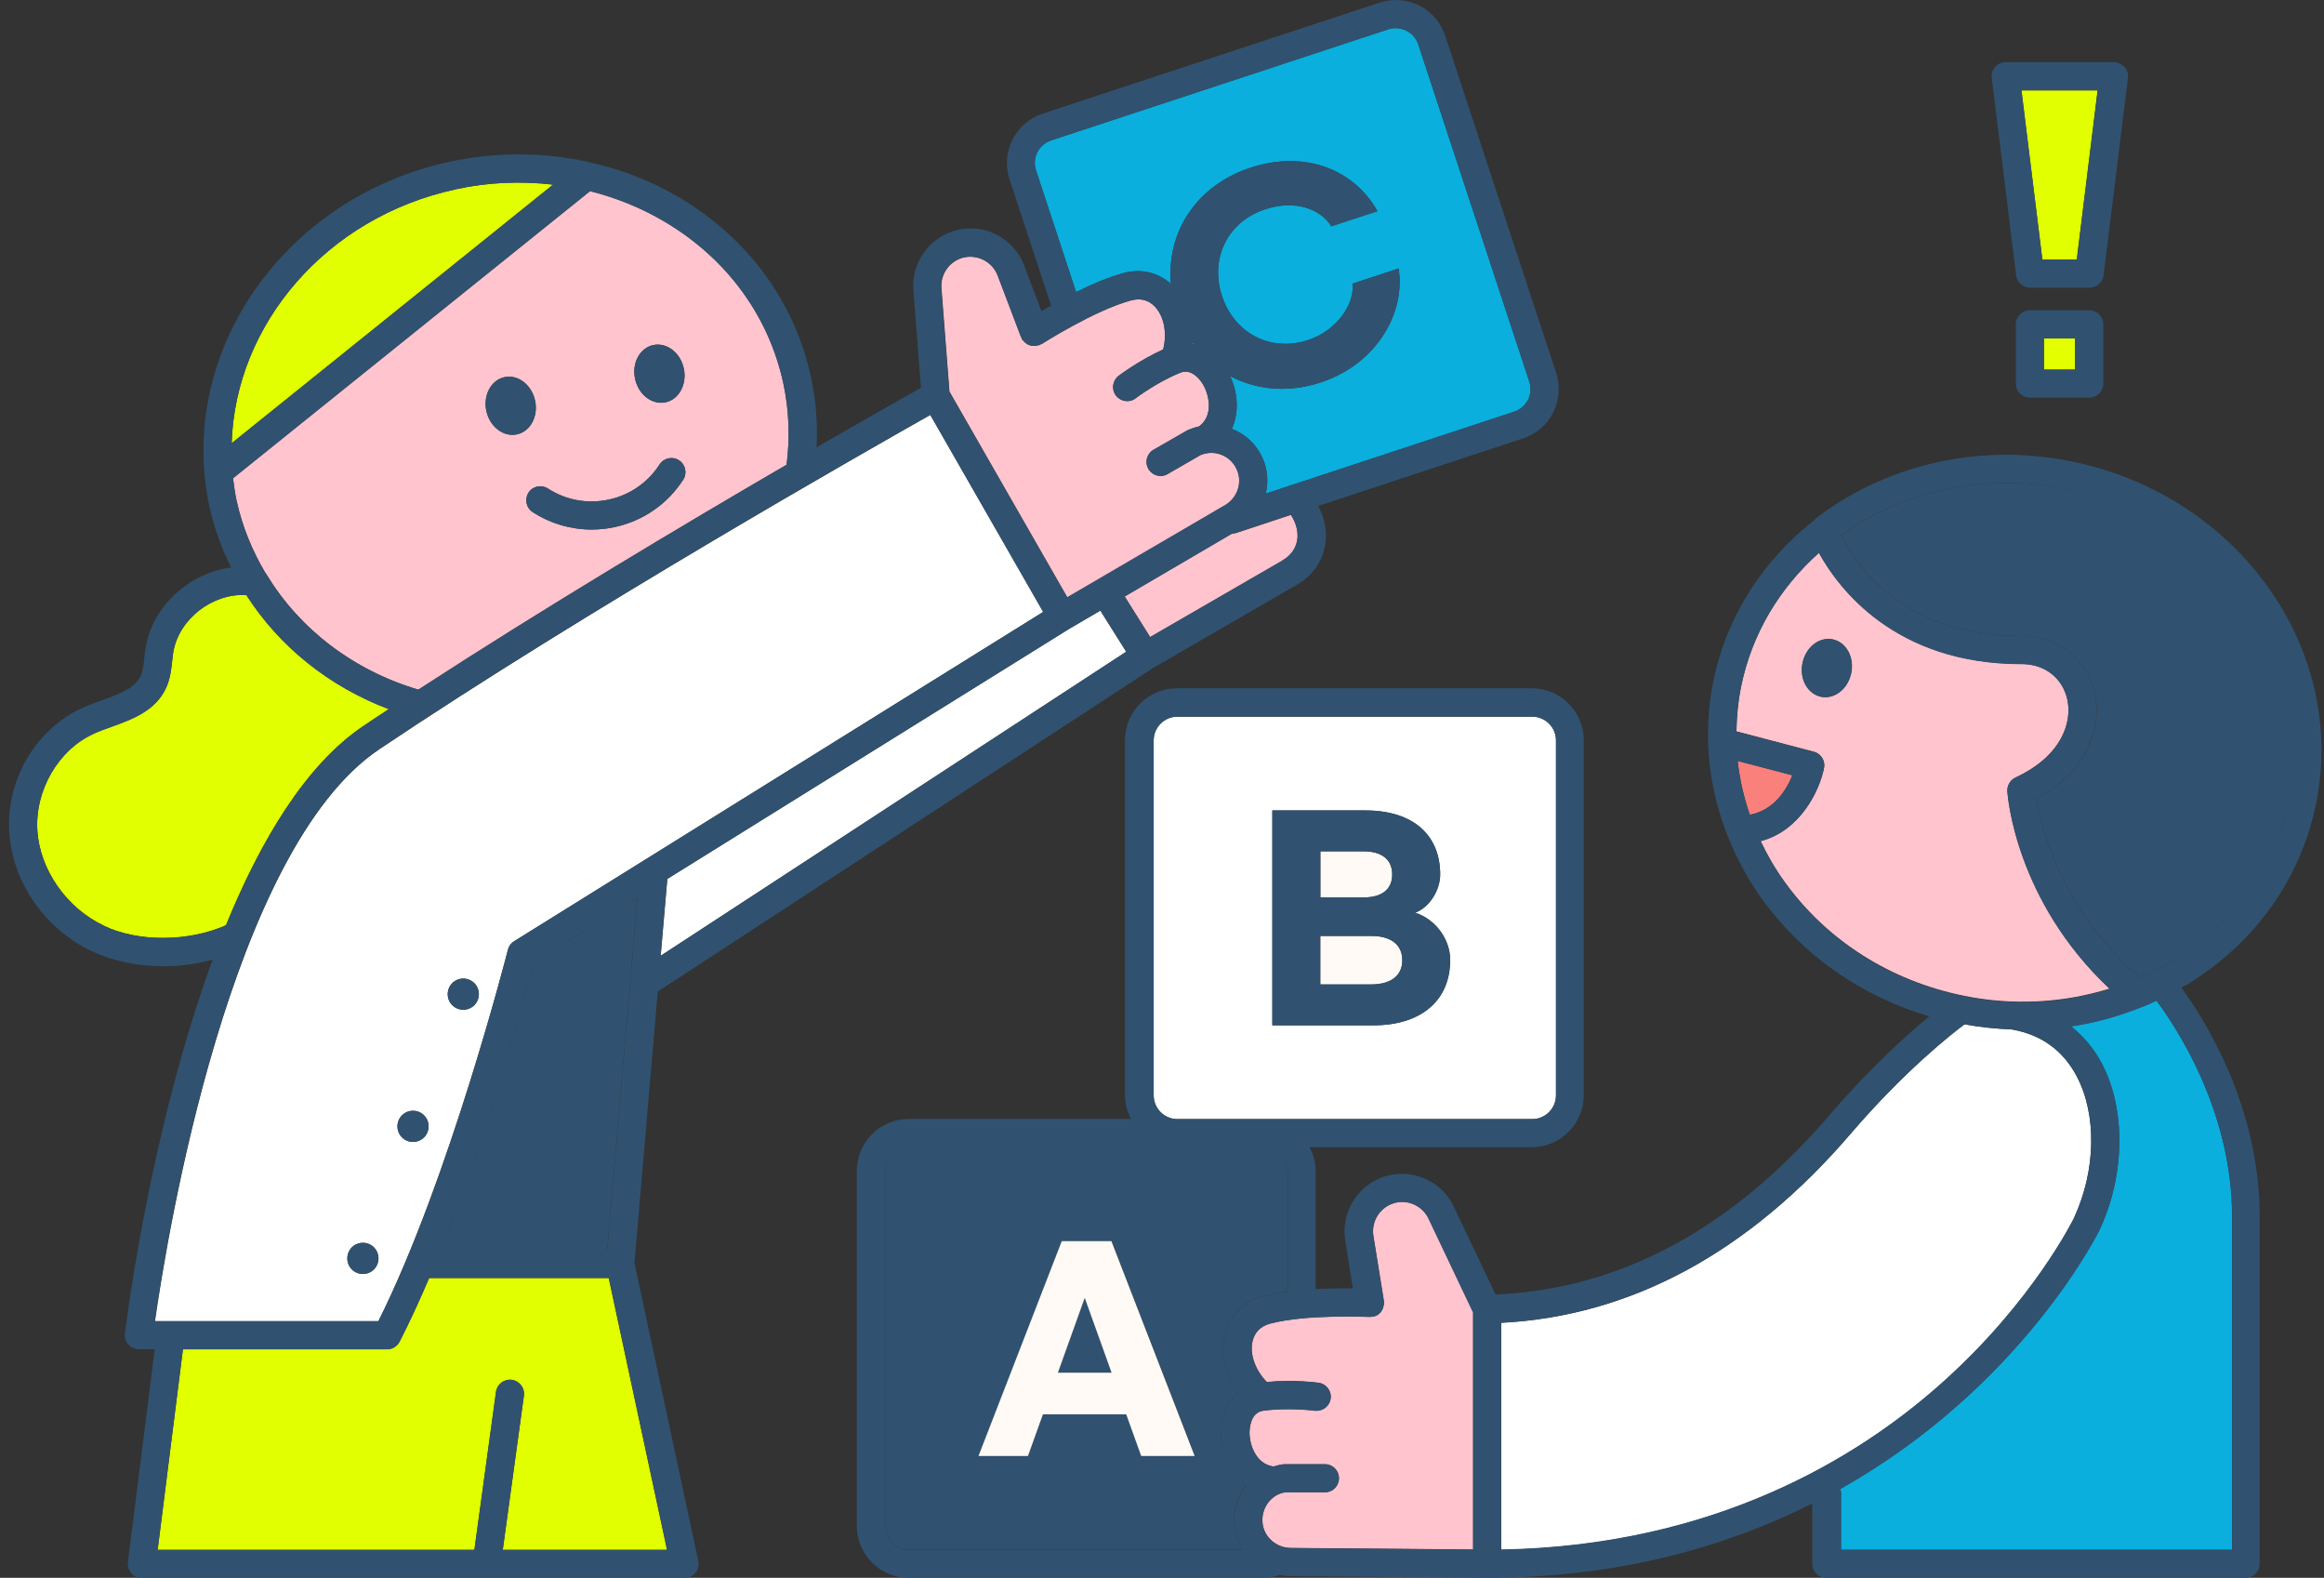 <svg width="221" height="150" viewBox="0 0 221 150" fill="none" xmlns="http://www.w3.org/2000/svg">
<rect x="0" y="0" width="221" height="150" fill="#333333" stroke="none"/>
<g id="Img_CaseStudy_01" clip-path="url(#clip0_172_1633)">
<path id="Vector" d="M132.393 83.131C132.393 81.709 131.396 80.932 129.665 80.932H125.56V85.316H129.665C131.396 85.316 132.393 84.568 132.393 83.131Z" fill="#FFFAF5"/>
<path id="Vector_2" d="M133.346 91.285C133.346 89.774 132.217 88.982 130.413 88.982H125.545V93.602H130.413C132.217 93.602 133.346 92.795 133.346 91.299V91.285Z" fill="#FFFAF5"/>
<path id="Vector_3" d="M132.701 114.337C131.293 114.674 130.384 116.053 130.604 117.475L131.601 123.649C131.601 123.649 131.601 123.751 131.601 123.795C131.601 123.839 131.616 123.883 131.616 123.927C131.616 123.971 131.586 124.015 131.586 124.059C131.586 124.133 131.557 124.206 131.543 124.265C131.411 124.734 131.044 125.1 130.545 125.159C130.531 125.159 130.516 125.159 130.501 125.174C130.472 125.174 130.443 125.174 130.413 125.174C130.34 125.174 130.281 125.203 130.223 125.188C130.164 125.188 124.254 124.91 120.808 125.819C119.884 126.068 119.313 126.64 119.107 127.52C118.829 128.781 119.401 130.291 120.471 131.377C123.008 131.127 125.296 131.435 125.398 131.45C126.131 131.553 126.645 132.227 126.542 132.96C126.439 133.694 125.75 134.192 125.032 134.104C125.002 134.104 122.553 133.782 120.134 134.104C118.873 134.28 118.829 135.893 118.829 136.216C118.829 137.389 119.459 139.193 121.116 139.413C121.424 139.31 121.747 139.237 122.069 139.193H125.999C126.733 139.193 127.334 139.779 127.334 140.527C127.334 141.275 126.733 141.862 125.999 141.862H122.231C120.94 142.023 119.928 143.299 120.06 144.75C120.192 146.173 121.439 147.185 122.832 147.155L140.092 147.302V124.748L135.854 115.833C135.297 114.645 133.947 114.014 132.701 114.322V114.337Z" fill="#FFC4CD"/>
<path id="Vector_4" d="M200.625 93.998C191.666 85.595 190.918 75.653 190.888 75.213C190.859 74.656 191.167 74.142 191.666 73.908C196.065 71.869 197.077 68.643 196.593 66.488C196.138 64.435 194.437 63.115 192.267 63.115H192.223C180.198 63.115 174.817 55.9 172.969 52.542C169.259 55.841 166.59 60.211 165.563 65.285C165.285 66.693 165.153 68.115 165.123 69.523L172.485 71.459C173.174 71.635 173.599 72.324 173.453 73.013C173.013 75.169 171.209 78.952 167.426 79.949C168.056 81.284 168.804 82.589 169.699 83.821C173.702 89.393 179.744 93.235 186.724 94.658C191.446 95.625 196.212 95.347 200.611 93.983L200.625 93.998ZM176.048 63.98C175.74 65.49 174.465 66.502 173.174 66.238C171.898 65.974 171.106 64.552 171.414 63.042C171.722 61.531 172.998 60.519 174.289 60.783C175.564 61.047 176.356 62.47 176.048 63.98Z" fill="#FFC4CD"/>
<path id="Vector_5" d="M116.145 136.245C116.145 134.588 116.732 133.21 117.743 132.359C116.585 130.731 116.086 128.722 116.482 126.933C116.908 125.071 118.227 123.722 120.119 123.223C120.838 123.033 121.644 122.901 122.465 122.798V111.316C122.465 110.069 121.454 109.058 120.207 109.058H86.465C85.218 109.058 84.207 110.069 84.207 111.316V145.058C84.207 146.305 85.218 147.316 86.465 147.316H118.183C117.758 146.642 117.465 145.865 117.377 145C117.245 143.562 117.685 142.213 118.521 141.172C116.981 140.043 116.145 138.093 116.13 136.23L116.145 136.245ZM108.534 138.415L107.112 134.456H99.193L97.771 138.415H93.064L100.982 117.988H105.719L113.638 138.415H108.549H108.534Z" fill="#305270"/>
<path id="Vector_6" d="M170.447 73.702L165.241 72.338C165.431 74.069 165.813 75.784 166.399 77.456C168.731 77.031 169.919 75.037 170.447 73.702Z" fill="#F9807B"/>
<path id="Vector_7" d="M111.966 106.389H145.708C146.955 106.389 147.966 105.377 147.966 104.13V70.388C147.966 69.142 146.955 68.13 145.708 68.13H111.966C110.719 68.13 109.708 69.142 109.708 70.388V104.13C109.708 105.377 110.719 106.389 111.966 106.389ZM120.984 77.046H129.856C134.387 77.046 136.954 79.407 136.954 83.131C136.954 84.583 135.971 86.24 134.578 86.768C136.528 87.399 137.907 89.305 137.907 91.285C137.907 95.068 135.194 97.473 130.619 97.473H120.999V77.046H120.984Z" fill="white"/>
<path id="Vector_8" d="M100.601 130.496H105.704L103.153 123.37L100.601 130.496Z" fill="#305270"/>
<path id="Vector_9" d="M203.822 95.684C203.822 95.684 203.705 95.728 203.632 95.742C201.476 96.608 199.247 97.223 196.945 97.575C198.118 98.514 199.115 99.687 199.878 101.124C202.151 105.479 202.077 111.668 199.672 116.873C199.555 117.108 192.296 131.816 174.992 141.553C175.022 141.671 175.066 141.788 175.066 141.92V147.331H212.254V115.598C212.254 105.567 206.887 97.561 205.069 95.126C204.658 95.317 204.248 95.508 203.822 95.684Z" fill="#0AAFDD"/>
<path id="Vector_10" d="M194.217 24.665H197.487L199.467 8.593H192.223L194.217 24.665Z" fill="#E2FF00"/>
<path id="Vector_11" d="M197.253 115.73C199.306 111.257 199.408 106.007 197.502 102.356C196.212 99.892 194.144 98.382 191.372 97.883C191.358 97.883 191.343 97.869 191.328 97.869C189.833 97.81 188.322 97.663 186.812 97.385C185.521 98.353 181.093 101.828 176.004 107.767C166.297 119.073 155.122 125.115 142.761 125.76V147.331C163.026 146.979 176.65 138.62 184.568 131.582C193.367 123.766 197.223 115.832 197.267 115.744L197.253 115.73Z" fill="white"/>
<path id="Vector_12" d="M197.326 32.173H194.364V35.136H197.326V32.173Z" fill="#E3FF00"/>
<path id="Vector_13" d="M175.08 50.885C176.327 53.436 180.8 60.46 192.223 60.46H192.267C195.698 60.46 198.485 62.66 199.218 65.93C199.878 68.892 198.763 73.174 193.675 75.916C194.085 78.512 195.962 86.445 203.5 92.941C204.57 92.472 205.626 91.944 206.638 91.328C212.46 87.78 216.375 82.281 217.68 75.858C220.378 62.572 210.876 49.389 196.505 46.485C188.63 44.887 180.917 46.72 175.095 50.885H175.08Z" fill="#305270"/>
<path id="Vector_14" d="M101.496 56.795L116.336 48.128C117.67 47.439 118.198 45.914 117.611 44.623C117.01 43.303 115.485 42.702 114.151 43.274L111.027 45.078C110.397 45.444 109.576 45.224 109.209 44.579C108.842 43.934 109.062 43.128 109.707 42.761L112.978 40.884C113.33 40.737 113.681 40.62 114.033 40.547C115.383 39.535 115.016 37.643 114.444 36.617C114.283 36.338 113.447 34.974 112.259 35.429C109.986 36.353 108.021 37.848 108.006 37.863C107.42 38.318 106.584 38.2 106.129 37.614C105.675 37.027 105.792 36.191 106.379 35.737C106.467 35.678 108.3 34.27 110.617 33.229C110.998 31.748 110.734 30.15 109.869 29.197C109.253 28.522 108.476 28.317 107.552 28.566C104.106 29.49 99.12 32.672 99.076 32.701C99.032 32.731 98.988 32.731 98.944 32.745C98.9 32.775 98.871 32.804 98.827 32.819C98.783 32.833 98.739 32.819 98.695 32.833C98.607 32.863 98.519 32.877 98.416 32.877C98.343 32.877 98.269 32.877 98.181 32.877C98.079 32.877 97.991 32.848 97.903 32.819C97.829 32.789 97.771 32.76 97.698 32.731C97.624 32.687 97.551 32.628 97.478 32.569C97.419 32.511 97.36 32.452 97.302 32.379C97.272 32.349 97.243 32.32 97.214 32.291C97.184 32.247 97.184 32.203 97.17 32.159C97.155 32.115 97.111 32.085 97.096 32.041L94.882 26.205C94.369 24.856 92.888 24.123 91.509 24.519C90.263 24.885 89.427 26.088 89.53 27.393L90.292 37.233L101.51 56.809L101.496 56.795Z" fill="#FFC4CD"/>
<path id="Vector_15" d="M22.514 47.629C23.042 50.049 23.981 52.322 25.212 54.419C25.271 54.492 25.315 54.58 25.374 54.654C28.497 59.786 33.571 63.716 39.789 65.564C51.696 57.821 65.099 49.829 74.807 44.183C75.129 41.602 75.041 39.007 74.499 36.455C73.12 30.047 69.132 24.607 63.281 21.116C61.037 19.782 58.617 18.799 56.11 18.169L22.162 45.459C22.25 46.178 22.353 46.896 22.5 47.615L22.514 47.629ZM62.122 32.804C63.398 32.525 64.703 33.522 65.026 35.033C65.348 36.529 64.571 37.98 63.295 38.244C62.02 38.523 60.715 37.526 60.392 36.015C60.069 34.52 60.846 33.068 62.122 32.804ZM52.107 46.441C53.822 47.556 55.875 47.923 57.884 47.497C59.893 47.072 61.609 45.884 62.723 44.154C63.119 43.538 63.955 43.347 64.571 43.758C65.187 44.154 65.378 44.99 64.967 45.606C63.471 47.923 61.154 49.521 58.456 50.108C57.723 50.269 56.99 50.342 56.257 50.342C54.291 50.342 52.356 49.77 50.655 48.685C50.039 48.289 49.863 47.453 50.259 46.837C50.655 46.207 51.491 46.046 52.107 46.441ZM47.986 35.854C49.262 35.575 50.552 36.572 50.889 38.083C51.212 39.579 50.435 41.03 49.159 41.294C47.883 41.573 46.578 40.576 46.256 39.065C45.933 37.57 46.71 36.118 47.986 35.854Z" fill="#FFC4CD"/>
<path id="Vector_16" d="M113.52 32.716C113.52 32.716 113.462 32.628 113.432 32.584C113.432 32.628 113.432 32.672 113.432 32.701C113.462 32.701 113.491 32.701 113.535 32.701L113.52 32.716Z" fill="#FFFAF5"/>
<path id="Vector_17" d="M14.727 125.599H35.991C42.736 112.093 48.25 90.507 48.309 90.287C48.397 89.95 48.602 89.657 48.895 89.481L99.208 58.173L88.474 39.447C82.637 42.746 55.846 57.953 36.079 71.224C21.825 80.8 15.871 117.68 14.742 125.599H14.727ZM34.51 121.112C33.688 121.112 33.028 120.452 33.028 119.631C33.028 118.809 33.688 118.149 34.51 118.149C35.331 118.149 35.991 118.809 35.991 119.631C35.991 120.452 35.331 121.112 34.51 121.112ZM44.056 93.03C44.877 93.03 45.537 93.69 45.537 94.511C45.537 95.332 44.877 95.992 44.056 95.992C43.235 95.992 42.575 95.332 42.575 94.511C42.575 93.69 43.235 93.03 44.056 93.03ZM39.275 105.597C40.097 105.597 40.757 106.257 40.757 107.078C40.757 107.899 40.097 108.559 39.275 108.559C38.454 108.559 37.794 107.899 37.794 107.078C37.794 106.257 38.454 105.597 39.275 105.597Z" fill="white"/>
<path id="Vector_18" d="M106.833 25.956C108.505 25.501 110.103 25.897 111.35 26.982C110.91 22.07 113.784 17.641 118.887 15.955C124.225 14.195 128.844 16.233 130.985 20.075L126.601 21.512C125.53 19.797 123.081 18.976 120.295 19.899C116.776 21.058 115.016 24.519 116.204 28.141C117.392 31.733 120.867 33.493 124.386 32.335C127.173 31.411 128.859 28.83 128.61 26.968L132.994 25.53C133.683 29.636 130.985 34.578 125.604 36.353C122.509 37.379 119.474 37.071 116.981 35.751C117.7 37.306 117.861 39.183 117.142 40.767C118.389 41.25 119.445 42.204 120.046 43.509C120.559 44.623 120.618 45.811 120.368 46.925L143.992 39.139C145.18 38.743 145.825 37.467 145.429 36.279L134.871 4.223C134.681 3.651 134.285 3.182 133.742 2.918C133.2 2.654 132.584 2.596 132.012 2.786L99.956 13.345C98.768 13.74 98.123 15.016 98.519 16.204L102.331 27.774C103.798 27.041 105.411 26.352 106.833 25.97V25.956Z" fill="#0AAFDD"/>
<path id="Vector_19" d="M117.465 50.68C117.362 50.709 117.245 50.724 117.142 50.738L106.951 56.707L109.37 60.563L121.952 53.29C122.773 52.821 123.257 52.117 123.375 51.281C123.477 50.518 123.243 49.682 122.759 48.949L117.48 50.694L117.465 50.68Z" fill="#FFC4CD"/>
<path id="Vector_20" d="M101.716 59.757L63.457 83.557L62.826 90.859L107.097 61.956L104.634 58.056L101.716 59.757Z" fill="white"/>
<path id="Vector_21" d="M43.337 17.993C30.99 20.647 22.368 30.883 22.03 42.13L52.59 17.553C49.555 17.201 46.431 17.318 43.337 17.993Z" fill="#E2FF00"/>
<path id="Vector_22" d="M9.859 88C13.159 89.584 17.954 89.525 21.488 87.956C24.787 79.876 29.084 72.676 34.583 68.995C35.36 68.467 36.167 67.939 36.973 67.411C31.239 65.241 26.547 61.428 23.423 56.56C20.212 56.384 17 58.833 16.473 62.015C16.429 62.293 16.399 62.572 16.37 62.865C16.282 63.628 16.194 64.508 15.813 65.344C14.816 67.573 12.572 68.379 10.578 69.098C10.006 69.303 9.434 69.508 8.906 69.743C5.562 71.253 3.304 75.139 3.553 78.967C3.803 82.677 6.325 86.313 9.859 87.985V88Z" fill="#E2FF00"/>
<path id="Vector_23" d="M40.815 121.493C39.906 123.619 38.968 125.672 38 127.549C37.765 127.989 37.31 128.282 36.812 128.282H17.396L14.992 147.346H45.112L47.165 132.33C47.267 131.596 47.942 131.083 48.675 131.186C49.408 131.288 49.922 131.963 49.819 132.696L47.81 147.346H63.427L57.884 121.507H40.8L40.815 121.493Z" fill="#E2FF00"/>
<path id="Vector_24" d="M41.915 118.809H57.738L60.612 85.331L50.758 91.461C50.024 94.261 46.563 107.225 41.915 118.809Z" fill="#305270"/>
<path id="Vector_25" d="M100.968 117.988L93.049 138.415H97.756L99.179 134.456H107.097L108.52 138.415H113.608L105.69 117.988H100.953H100.968ZM100.601 130.497L103.153 123.385L105.704 130.497H100.586H100.601Z" fill="#FFFAF5"/>
<path id="Vector_26" d="M137.907 91.285C137.907 89.305 136.528 87.399 134.578 86.768C135.986 86.24 136.954 84.583 136.954 83.132C136.954 79.392 134.402 77.046 129.856 77.046H120.984V97.473H130.604C135.194 97.473 137.892 95.068 137.892 91.285H137.907ZM125.559 80.932H129.665C131.396 80.932 132.393 81.709 132.393 83.132C132.393 84.554 131.396 85.317 129.665 85.317H125.559V80.932ZM125.559 93.587V88.968H130.428C132.232 88.968 133.361 89.774 133.361 91.27C133.361 92.766 132.232 93.572 130.428 93.572H125.559V93.587Z" fill="#305270"/>
<path id="Vector_27" d="M172.602 49.375C172.602 49.375 172.5 49.448 172.47 49.492C167.69 53.261 164.2 58.525 162.924 64.772C162.528 66.752 162.381 68.746 162.44 70.711C162.44 70.74 162.44 70.755 162.44 70.784C162.543 73.688 163.159 76.562 164.229 79.319C164.244 79.363 164.258 79.421 164.288 79.466C165.109 81.533 166.165 83.528 167.514 85.404C171.37 90.786 176.972 94.702 183.454 96.623C181.313 98.397 177.837 101.52 173.951 106.037C164.654 116.874 153.979 122.578 142.218 123.062L138.244 114.704C137.144 112.387 134.549 111.14 132.041 111.741C129.284 112.401 127.481 115.114 127.92 117.9L128.654 122.476C127.7 122.476 126.469 122.476 125.105 122.549V111.316C125.105 110.495 124.885 109.732 124.533 109.058H145.664C148.392 109.058 150.606 106.844 150.606 104.116V70.374C150.606 67.646 148.392 65.432 145.664 65.432H111.922C109.194 65.432 106.98 67.646 106.98 70.374V104.116C106.98 104.937 107.2 105.7 107.552 106.374H86.421C83.693 106.374 81.479 108.589 81.479 111.316V145.058C81.479 147.786 83.693 150 86.421 150H120.163C120.676 150 121.175 149.898 121.674 149.736C122.055 149.81 122.436 149.854 122.832 149.839L141.368 150C153.92 150 164.141 147.053 172.338 142.932V148.666C172.338 149.399 172.94 150 173.673 150H213.545C214.278 150 214.879 149.399 214.879 148.666V115.598C214.879 105.172 209.659 96.93 207.43 93.88C207.606 93.778 207.796 93.704 207.972 93.602C214.439 89.657 218.794 83.542 220.246 76.386C223.238 61.648 212.797 47.058 196.974 43.861C187.926 42.028 179.054 44.33 172.558 49.375H172.602ZM109.708 70.388C109.708 69.142 110.719 68.13 111.966 68.13H145.708C146.955 68.13 147.966 69.142 147.966 70.388V104.131C147.966 105.377 146.955 106.389 145.708 106.389H111.966C110.719 106.389 109.708 105.377 109.708 104.131V70.388ZM118.183 147.331H86.465C85.218 147.331 84.207 146.32 84.207 145.073V111.331C84.207 110.084 85.218 109.072 86.465 109.072H120.207C121.454 109.072 122.465 110.084 122.465 111.331V122.813C121.644 122.915 120.838 123.047 120.119 123.238C118.227 123.737 116.908 125.086 116.482 126.948C116.086 128.737 116.585 130.746 117.743 132.374C116.732 133.224 116.13 134.603 116.145 136.26C116.145 138.122 116.981 140.073 118.535 141.202C117.7 142.243 117.26 143.592 117.392 145.029C117.48 145.894 117.773 146.657 118.198 147.346L118.183 147.331ZM140.077 147.317L122.817 147.17C121.424 147.199 120.178 146.173 120.046 144.765C119.914 143.313 120.94 142.052 122.216 141.876H125.985C126.718 141.876 127.319 141.275 127.319 140.542C127.319 139.809 126.718 139.207 125.985 139.207H122.055C121.717 139.251 121.41 139.339 121.102 139.427C119.445 139.207 118.829 137.404 118.814 136.231C118.814 135.908 118.858 134.28 120.119 134.119C122.553 133.796 125.002 134.119 125.017 134.119C125.735 134.207 126.425 133.708 126.527 132.975C126.63 132.242 126.117 131.567 125.384 131.465C125.281 131.45 122.993 131.142 120.456 131.391C119.386 130.292 118.814 128.781 119.093 127.535C119.298 126.655 119.87 126.068 120.794 125.834C124.24 124.924 130.149 125.203 130.208 125.203C130.281 125.203 130.34 125.188 130.399 125.188C130.428 125.188 130.457 125.188 130.487 125.188C130.501 125.188 130.516 125.188 130.531 125.174C131.044 125.115 131.396 124.748 131.528 124.279C131.557 124.206 131.572 124.147 131.572 124.074C131.572 124.03 131.601 123.986 131.601 123.942C131.601 123.898 131.586 123.854 131.586 123.81C131.586 123.766 131.586 123.707 131.586 123.663L130.589 117.49C130.355 116.067 131.279 114.689 132.686 114.352C133.933 114.044 135.282 114.674 135.839 115.862L140.077 124.778V147.331V147.317ZM165.241 72.339L170.447 73.702C169.904 75.037 168.716 77.031 166.399 77.457C165.827 75.785 165.431 74.069 165.241 72.339ZM169.699 83.85C168.804 82.604 168.056 81.313 167.426 79.979C171.209 78.982 173.013 75.198 173.453 73.043C173.599 72.353 173.174 71.664 172.485 71.488L165.124 69.552C165.138 68.145 165.27 66.722 165.563 65.314C166.59 60.226 169.273 55.871 172.969 52.571C174.817 55.929 180.198 63.144 192.223 63.144H192.267C194.452 63.144 196.138 64.464 196.593 66.517C197.062 68.673 196.065 71.899 191.666 73.937C191.167 74.172 190.859 74.685 190.888 75.242C190.918 75.682 191.666 85.624 200.626 94.027C196.226 95.391 191.46 95.655 186.739 94.702C179.758 93.294 173.717 89.437 169.713 83.865L169.699 83.85ZM142.761 147.317V125.746C155.123 125.1 166.311 119.059 176.004 107.753C181.093 101.828 185.521 98.338 186.812 97.37C188.322 97.649 189.818 97.796 191.328 97.854C191.343 97.854 191.358 97.869 191.372 97.869C194.159 98.368 196.212 99.878 197.502 102.342C199.408 105.993 199.306 111.243 197.253 115.715C197.223 115.789 193.352 123.737 184.554 131.553C176.65 138.591 163.027 146.95 142.746 147.302L142.761 147.317ZM212.269 115.598V147.331H175.08V141.92C175.08 141.788 175.037 141.671 175.007 141.554C192.326 131.817 199.584 117.108 199.687 116.874C202.092 111.668 202.165 105.48 199.892 101.124C199.144 99.687 198.133 98.529 196.959 97.576C199.262 97.239 201.491 96.608 203.646 95.743C203.705 95.728 203.778 95.713 203.837 95.684C204.262 95.508 204.673 95.317 205.083 95.127C206.902 97.561 212.269 105.568 212.269 115.598ZM217.665 75.858C216.36 82.281 212.445 87.765 206.623 91.329C205.611 91.945 204.556 92.473 203.485 92.942C195.948 86.446 194.071 78.512 193.66 75.917C198.749 73.174 199.848 68.893 199.203 65.93C198.485 62.66 195.684 60.461 192.252 60.461H192.208C180.785 60.461 176.312 53.437 175.066 50.885C180.888 46.72 188.601 44.887 196.476 46.486C210.846 49.404 220.349 62.572 217.651 75.858H217.665Z" fill="#305270"/>
<path id="Vector_28" d="M174.274 60.783C172.998 60.519 171.708 61.531 171.4 63.041C171.092 64.552 171.884 65.974 173.159 66.238C174.435 66.502 175.726 65.49 176.034 63.98C176.342 62.469 175.55 61.047 174.274 60.783Z" fill="#305270"/>
<path id="Vector_29" d="M49.144 41.294C50.42 41.016 51.197 39.579 50.875 38.083C50.552 36.587 49.262 35.59 47.971 35.854C46.696 36.133 45.918 37.57 46.241 39.065C46.563 40.561 47.854 41.558 49.144 41.294Z" fill="#305270"/>
<path id="Vector_30" d="M63.295 38.244C64.571 37.965 65.348 36.528 65.026 35.032C64.703 33.537 63.413 32.54 62.122 32.804C60.846 33.082 60.069 34.519 60.392 36.015C60.715 37.511 62.005 38.508 63.295 38.244Z" fill="#305270"/>
<path id="Vector_31" d="M50.259 46.837C49.863 47.453 50.039 48.289 50.655 48.685C52.341 49.785 54.277 50.342 56.257 50.342C56.99 50.342 57.723 50.269 58.456 50.107C61.154 49.521 63.471 47.922 64.967 45.605C65.363 44.99 65.187 44.154 64.571 43.758C63.955 43.362 63.119 43.538 62.724 44.154C61.609 45.869 59.893 47.057 57.884 47.497C55.875 47.922 53.822 47.556 52.107 46.441C51.491 46.045 50.655 46.207 50.259 46.837Z" fill="#305270"/>
<path id="Vector_32" d="M8.716 90.42C10.725 91.373 13.115 91.857 15.564 91.857C17.148 91.857 18.732 91.637 20.227 91.226C14.303 107.342 12.03 125.57 11.883 126.772C11.839 127.154 11.957 127.535 12.206 127.814C12.455 128.092 12.822 128.268 13.203 128.268H14.714L12.162 148.505C12.118 148.886 12.235 149.267 12.485 149.56C12.734 149.854 13.101 150.015 13.482 150.015H65.1C65.51 150.015 65.892 149.839 66.141 149.516C66.39 149.209 66.493 148.783 66.405 148.402L60.334 120.071L62.548 94.262L109.664 63.496L123.302 55.607C124.842 54.727 125.81 53.305 126.044 51.633C126.206 50.431 125.942 49.214 125.355 48.099L144.844 41.676C146.09 41.266 147.117 40.386 147.703 39.212C148.29 38.039 148.392 36.69 147.982 35.444L137.424 3.388C137.013 2.127 136.133 1.115 134.96 0.528C133.787 -0.058 132.438 -0.161 131.191 0.25L99.135 10.808C96.555 11.659 95.147 14.459 95.997 17.04L99.957 29.05C99.619 29.241 99.311 29.417 99.033 29.578L97.39 25.238C96.393 22.583 93.49 21.117 90.762 21.938C88.299 22.657 86.656 25.032 86.862 27.584L87.58 36.866C86.114 37.687 82.521 39.726 77.652 42.527C77.77 40.298 77.594 38.069 77.124 35.869C75.585 28.728 71.156 22.671 64.645 18.8C61.947 17.201 59.029 16.072 55.993 15.412C55.949 15.412 55.92 15.398 55.891 15.383C51.667 14.459 47.209 14.43 42.796 15.368C27.017 18.756 16.767 33.479 19.919 48.172C20.359 50.196 21.078 52.117 21.973 53.95C18.028 54.478 14.508 57.572 13.848 61.575C13.79 61.898 13.761 62.235 13.716 62.572C13.658 63.203 13.585 63.79 13.379 64.244C12.851 65.432 11.312 65.989 9.684 66.576C9.053 66.811 8.408 67.03 7.822 67.309C3.408 69.303 0.548 74.172 0.885 79.158C1.193 83.88 4.273 88.308 8.716 90.42ZM63.428 147.332H47.811L49.82 132.682C49.922 131.949 49.409 131.274 48.676 131.172C47.943 131.069 47.268 131.582 47.166 132.315L45.113 147.332H14.992L17.397 128.268H36.813C37.311 128.268 37.781 127.989 38 127.535C38.968 125.643 39.907 123.605 40.816 121.479H57.9L63.443 147.317L63.428 147.332ZM57.753 118.81H41.93C46.579 107.225 50.04 94.262 50.773 91.461L60.627 85.331L57.753 118.81ZM62.827 90.86L63.458 83.557L101.716 59.757L104.649 58.041L107.098 61.957L62.842 90.86H62.827ZM121.953 53.29L109.371 60.563L106.951 56.707L117.143 50.739C117.246 50.739 117.363 50.724 117.466 50.68L122.745 48.935C123.243 49.668 123.463 50.489 123.361 51.266C123.243 52.117 122.759 52.806 121.938 53.275L121.953 53.29ZM98.519 16.204C98.124 15.017 98.769 13.741 99.957 13.345L132.013 2.787C132.584 2.596 133.2 2.64 133.743 2.919C134.286 3.197 134.681 3.652 134.872 4.224L145.43 36.28C145.826 37.467 145.181 38.743 143.993 39.139L120.369 46.926C120.633 45.811 120.56 44.624 120.047 43.509C119.445 42.189 118.404 41.251 117.143 40.767C117.862 39.183 117.7 37.306 116.982 35.752C119.475 37.072 122.51 37.365 125.604 36.353C130.986 34.579 133.684 29.622 132.995 25.531L128.61 26.968C128.86 28.845 127.173 31.426 124.387 32.335C120.868 33.493 117.378 31.734 116.205 28.141C115.017 24.519 116.776 21.058 120.296 19.9C123.082 18.976 125.546 19.812 126.601 21.513L130.986 20.076C128.845 16.234 124.226 14.195 118.888 15.955C113.8 17.627 110.911 22.07 111.351 26.983C110.104 25.912 108.506 25.516 106.834 25.956C105.412 26.337 103.799 27.041 102.332 27.76L98.519 16.19V16.204ZM113.521 32.716C113.521 32.716 113.462 32.716 113.418 32.716C113.418 32.672 113.418 32.628 113.418 32.599C113.448 32.643 113.477 32.687 113.506 32.731L113.521 32.716ZM91.495 24.504C92.874 24.108 94.355 24.842 94.868 26.191L97.082 32.027C97.082 32.027 97.141 32.1 97.156 32.144C97.17 32.188 97.185 32.232 97.2 32.276C97.229 32.32 97.258 32.335 97.288 32.364C97.346 32.438 97.405 32.496 97.464 32.555C97.537 32.614 97.61 32.672 97.684 32.716C97.757 32.746 97.816 32.775 97.889 32.804C97.977 32.834 98.065 32.863 98.168 32.863C98.241 32.863 98.314 32.863 98.402 32.863C98.49 32.863 98.578 32.848 98.681 32.819C98.725 32.819 98.769 32.819 98.813 32.804C98.857 32.79 98.886 32.746 98.93 32.731C98.974 32.716 99.018 32.702 99.062 32.687C99.106 32.658 104.092 29.49 107.538 28.552C108.462 28.317 109.239 28.508 109.855 29.182C110.72 30.135 110.984 31.719 110.603 33.215C108.286 34.271 106.453 35.664 106.365 35.722C105.778 36.177 105.676 37.013 106.116 37.599C106.57 38.186 107.406 38.303 107.993 37.849C108.007 37.834 109.972 36.338 112.245 35.414C113.433 34.96 114.269 36.324 114.43 36.602C115.017 37.629 115.383 39.52 114.02 40.532C113.668 40.606 113.316 40.723 112.964 40.87L109.694 42.746C109.048 43.113 108.828 43.934 109.195 44.565C109.562 45.21 110.383 45.43 111.013 45.063L114.137 43.26C115.471 42.688 116.996 43.275 117.598 44.609C118.184 45.899 117.656 47.424 116.322 48.114L101.482 56.78L90.264 37.203L89.501 27.364C89.398 26.059 90.234 24.856 91.481 24.49L91.495 24.504ZM88.46 39.447L99.194 58.173L48.881 89.481C48.588 89.657 48.368 89.951 48.295 90.288C48.236 90.508 42.737 112.093 35.977 125.599H14.714C15.843 117.681 21.797 80.8 36.05 71.224C55.817 57.953 82.609 42.732 88.445 39.447H88.46ZM56.096 18.169C58.618 18.8 61.023 19.782 63.267 21.117C69.132 24.607 73.106 30.047 74.485 36.456C75.042 39.007 75.13 41.617 74.793 44.184C65.085 49.829 51.682 57.821 39.775 65.564C33.557 63.716 28.469 59.786 25.36 54.654C25.316 54.566 25.272 54.493 25.199 54.419C23.967 52.322 23.014 50.064 22.5 47.63C22.339 46.911 22.236 46.193 22.163 45.474L56.096 18.184V18.169ZM43.338 17.993C46.432 17.319 49.556 17.201 52.591 17.553L22.031 42.145C22.368 30.883 30.991 20.662 43.338 18.008V17.993ZM8.907 69.758C9.435 69.523 10.007 69.318 10.578 69.113C12.558 68.394 14.816 67.588 15.813 65.359C16.195 64.508 16.283 63.643 16.371 62.88C16.4 62.602 16.429 62.309 16.473 62.03C17.001 58.848 20.213 56.384 23.424 56.575C26.533 61.429 31.24 65.256 36.974 67.426C36.167 67.954 35.376 68.482 34.584 69.01C29.085 72.706 24.803 79.891 21.489 87.971C17.954 89.54 13.174 89.584 9.86 88.015C6.326 86.329 3.789 82.707 3.554 78.996C3.305 75.169 5.549 71.283 8.907 69.773V69.758Z" fill="#305270"/>
<path id="Vector_33" d="M44.056 95.992C44.874 95.992 45.537 95.329 45.537 94.511C45.537 93.693 44.874 93.03 44.056 93.03C43.238 93.03 42.575 93.693 42.575 94.511C42.575 95.329 43.238 95.992 44.056 95.992Z" fill="#305270"/>
<path id="Vector_34" d="M39.275 108.559C40.097 108.559 40.757 107.899 40.757 107.078C40.757 106.257 40.097 105.597 39.275 105.597C38.454 105.597 37.794 106.257 37.794 107.078C37.794 107.899 38.454 108.559 39.275 108.559Z" fill="#305270"/>
<path id="Vector_35" d="M34.51 118.149C33.688 118.149 33.028 118.809 33.028 119.631C33.028 120.452 33.688 121.112 34.51 121.112C35.331 121.112 35.991 120.452 35.991 119.631C35.991 118.809 35.331 118.149 34.51 118.149Z" fill="#305270"/>
<path id="Vector_36" d="M201.989 6.364C201.74 6.071 201.373 5.91 200.992 5.91H190.727C190.346 5.91 189.979 6.071 189.73 6.364C189.481 6.658 189.363 7.039 189.407 7.42L191.724 26.176C191.812 26.85 192.37 27.349 193.059 27.349H198.704C199.379 27.349 199.951 26.85 200.039 26.176L202.356 7.42C202.4 7.039 202.283 6.658 202.033 6.364H201.989ZM197.487 24.665H194.217L192.238 8.593H199.482L197.502 24.665H197.487Z" fill="#305270"/>
<path id="Vector_37" d="M198.675 29.49H193.029C192.296 29.49 191.695 30.091 191.695 30.824V36.47C191.695 37.203 192.296 37.804 193.029 37.804H198.675C199.408 37.804 200.01 37.203 200.01 36.47V30.824C200.01 30.091 199.408 29.49 198.675 29.49ZM197.326 35.136H194.364V32.173H197.326V35.136Z" fill="#305270"/>
</g>
<defs>
<clipPath id="clip0_172_1633">
<rect width="219.948" height="150" fill="white" transform="translate(0.855)"/>
</clipPath>
</defs>
</svg>
